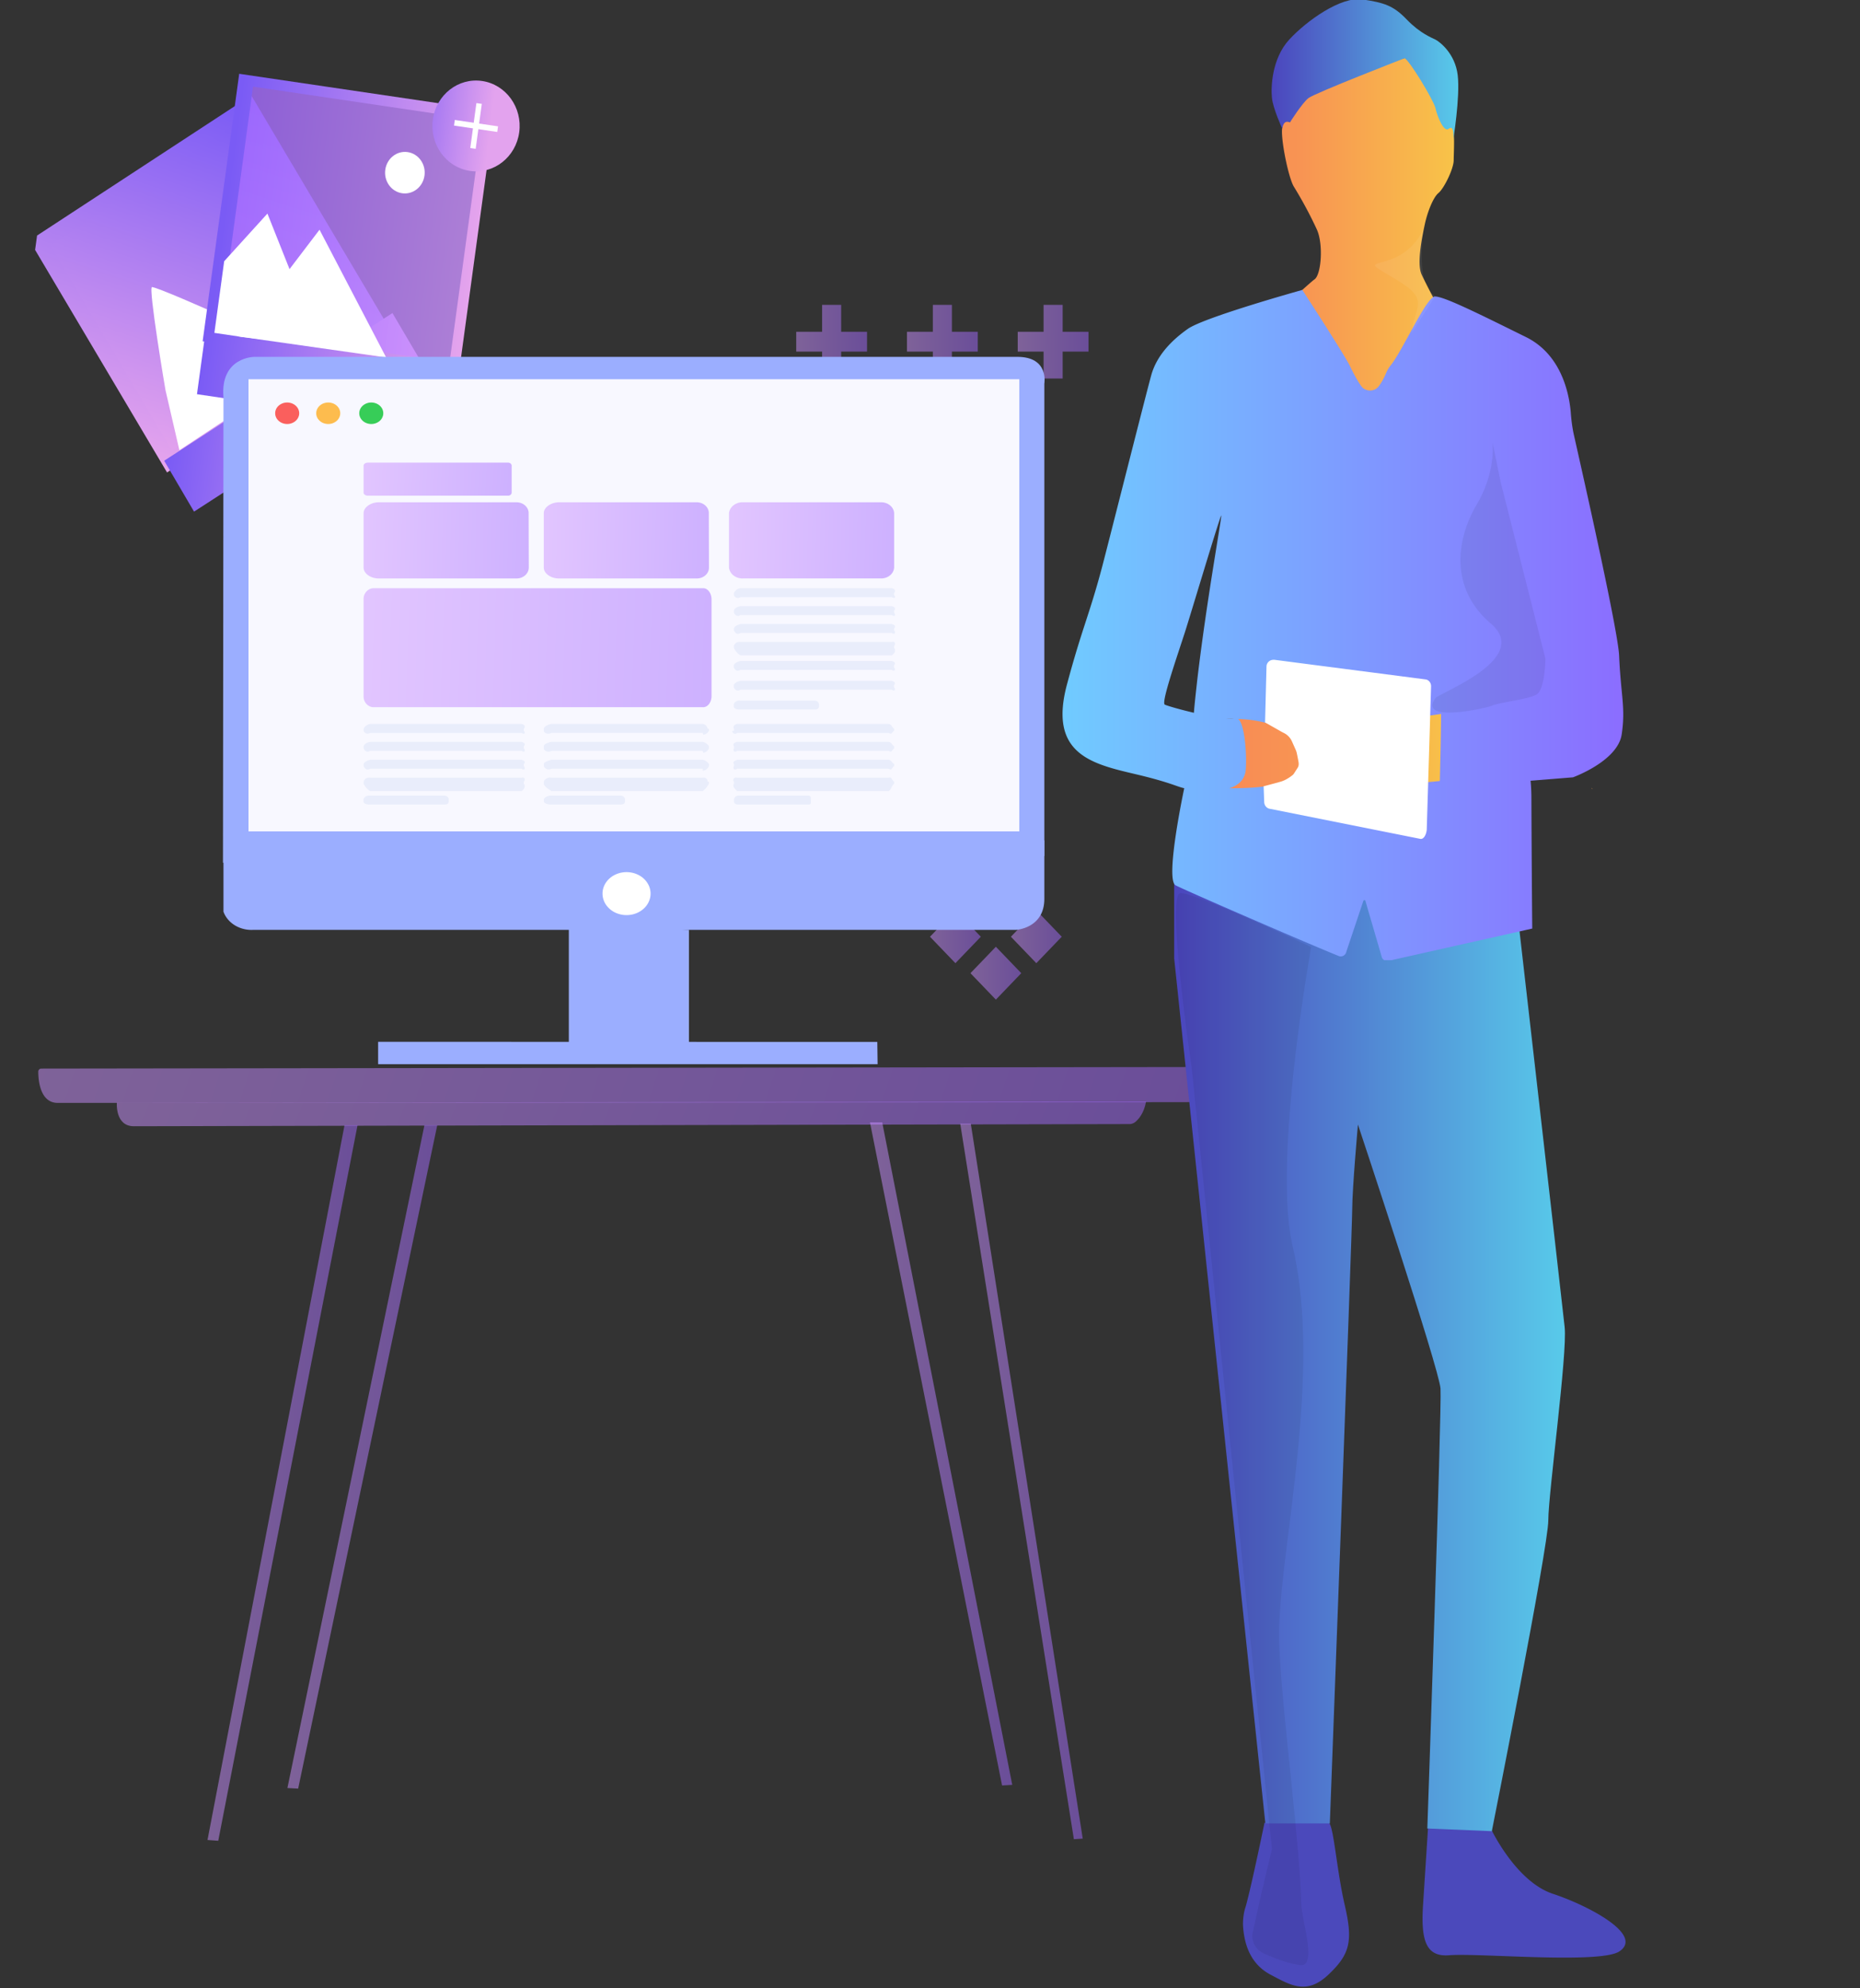 <svg width="292" height="312" viewBox="0 0 292 312" fill="none" xmlns="http://www.w3.org/2000/svg"><rect x="0" y="0" width="292" height="312" fill="#333333" stroke="none"/><g clip-path="url(#a)" fill-opacity=".5"><path d="M6.481 167.691a.477.477 0 0 0-.473.493c0 1.354.295 4.892 3.047 4.892 3.255 0 167.995-.092 177.936-.123.355 0 .917-.646 1.242-1.077.474-.584 1.125-1.477 1.509-3.446.089-.431-.177-.862-.591-.954-.06 0-.119-.031-.148-.031l-182.522.246z" fill="url(#b)"/><path d="M18.345 173.046s-.296 3.692 2.663 3.692c2.87 0 147.609-.308 156.337-.338.296 0 .622-.123.858-.308.533-.431 1.391-1.385 1.717-3.231l-161.575.185z" fill="url(#c)"/><path d="M150.747 176.338h1.657l17.574 112.193-1.39.092-17.841-112.285z" fill="url(#d)"/><path d="M56.128 176.584h-2.042l-21.51 112.162 1.687.123 21.865-112.285z" fill="url(#e)"/><path d="M68.643 176.584h-2.012l-21.51 104.008 1.687.092 21.835-104.1z" fill="url(#f)"/><path d="M136.575 176.123h1.923l20.415 103.976-1.598.092-20.74-104.068z" fill="url(#g)"/></g><path d="M156.341 144.542l-3.989-4.149 3.989-4.149 3.989 4.149-3.989 4.149z" fill="url(#h)" fill-opacity=".5"/><path d="M156.341 156.87l-3.989-4.149 3.989-4.149 3.989 4.149-3.989 4.149z" fill="url(#i)" fill-opacity=".5"/><path d="M162.692 151.149L158.703 147l3.989-4.15 3.99 4.15-3.99 4.149z" fill="url(#j)" fill-opacity=".5"/><path d="M149.989 151.149L146 147l3.989-4.15 3.99 4.15-3.99 4.149z" fill="url(#k)" fill-opacity=".5"/><path d="M136.115 52.066h-4.062v-4.224h-2.993v4.224H125v3.111h4.06v4.224h2.993v-4.224h4.062v-3.111z" fill="url(#l)" fill-opacity=".5"/><path d="M153.501 52.066h-4.062v-4.224h-2.993v4.224h-4.061v3.111h4.061v4.224h2.993v-4.224h4.062v-3.111z" fill="url(#m)" fill-opacity=".5"/><path d="M170.886 52.066h-4.061v-4.224h-2.993v4.224h-4.06v3.111h4.06v4.224h2.993v-4.224h4.061v-3.111z" fill="url(#n)" fill-opacity=".5"/><g clip-path="url(#o)"><path d="M59.417 51.012l-20.37-34.339-32.78 21.444 20.356 34.318 32.794-21.423z" fill="url(#p)" stroke="url(#q)" stroke-width="2.424" stroke-miterlimit="10"/><path d="M65.972 57.018l-4.445-7.55-35.426 22.909 4.442 7.57 35.429-22.93z" fill="url(#r)" stroke="url(#s)" stroke-width=".485" stroke-miterlimit="10"/><path d="M23.867 45.047c2.076.307 25.964 11.326 25.964 11.326L28.162 70.652l-2.18-9.418c-.006.037-2.759-16.282-2.114-16.187z" fill="#fff"/><path d="M38.343 12.472l38.437 5.683-5.512 40.316-38.436-5.683 5.511-40.316z" fill="url(#t)" fill-opacity=".8" stroke="url(#u)" stroke-width=".485" stroke-miterlimit="10"/><path d="M38.688 12.216L77.125 17.9l-5.512 40.316-38.436-5.684 5.511-40.316z" stroke="url(#v)" stroke-width="2.424" stroke-miterlimit="10"/><path d="M32.249 52.162l39.843 5.891-1.326 9.699-39.843-5.892 1.326-9.698z" fill="url(#w)"/><path d="M50.259 54.311l-8.276-20.793-6.79 7.478-1.538 11.243 4.438.656 12.166 1.416z" fill="#fff"/><path d="M60.622 56.093l-10.46-20.045-12.749 16.747 23.209 3.297zm3.383-32.225c-1.7-.252-3.276.99-3.52 2.773-.243 1.783.937 3.432 2.637 3.684 1.7.25 3.275-.99 3.519-2.774.244-1.783-.937-3.432-2.636-3.683z" fill="#fff"/></g><ellipse rx="6.856" ry="7.119" transform="matrix(-.989 -.146 -.135 .991 74.731 19.765)" fill="url(#x)"/><path fill="#fff" d="M75.64 16.302l-.848-.125-.964 7.053.848.125z"/><path fill="#fff" d="M71.4 18.824l-.12.882 6.783 1.003.12-.882z"/><path d="M39.797 145.924h119.681s4.471-.211 4.471-4.868v-9.183H35.083v11.199c.313.864.936 1.612 1.773 2.128a5.03 5.03 0 0 0 2.855.724" fill="#9BAEFF"/><path d="M35.083 62.323l-.078 73.063 128.944-1.054V60.215S164.735 56 159.714 56H39.947s-5.414 0-4.864 6.386M89.3 165.525v-20.303l18.859.702v17.844l-18.858 1.757z" fill="#9BAEFF"/><path d="M59.363 163.487l78.365.021.047 3.492H59.363v-3.513z" fill="#9BAEFF"/><path d="M98.36 136.861c.747 0 1.476.198 2.096.569a3.48 3.48 0 0 1 1.389 1.513 3.04 3.04 0 0 1 .215 1.948 3.284 3.284 0 0 1-1.032 1.727c-.528.472-1.2.793-1.931.923-.732.13-1.49.063-2.18-.192a3.708 3.708 0 0 1-1.692-1.242 3.126 3.126 0 0 1-.636-1.874c0-.894.397-1.752 1.105-2.384.707-.632 1.666-.988 2.667-.988" fill="#fff"/><path d="M160.02 59.513H39.011v70.955H160.02V59.513z" fill="#F8F8FF"/><path d="M140.357 93.362c.307.387.134.632-.353.351h-23.77a.704.704 0 0 1-.622.084.639.639 0 0 1-.264-.17.539.539 0 0 1-.135-.265v-.274c.079-.198.214-.375.394-.512.179-.137.395-.23.627-.268h23.77c.487.113.66.394.353.78v.274zm0 2.768c.307.387.134.703-.353.394h-23.77c-.471.33-.872 0-1.021-.394v-.309c.102-.38.534-.597 1.021-.703h23.77c.487.141.66.359.353.703v.31zm0 2.775c.307.38.134.759-.353.429h-23.77c-.479.323-.872 0-1.021-.429v-.274c.102-.38.534-.534 1.021-.702h23.77c.487.161.66.316.353.702v.274zm-.023 5.791c.306.379.133.759-.354.429h-23.769c-.48.323-.873 0-1.022-.429v-.274c.102-.379.535-.534 1.022-.702h23.769c.487.161.66.316.354.702v.274zm0 3.112c.306.38.133.759-.354.429h-23.769c-.48.323-.873 0-1.022-.429v-.274c.102-.379.535-.534 1.022-.702h23.769c.487.161.66.316.354.702v.274zm-7.049-7.069h6.719c.487-.134.66.274.353.66v.274c.307.387.134.822-.353 1.173h-23.77a2.67 2.67 0 0 1-1.021-1.173v-.274a.73.73 0 0 1 .118-.293.839.839 0 0 1 .237-.23.95.95 0 0 1 .666-.137h17.051zm-4.714 10.092c0 .344-.22.512-.699.512h-11.787c-.471 0-.896-.168-.896-.512v-.253a.752.752 0 0 1 .313-.469.928.928 0 0 1 .583-.164h11.787a.775.775 0 0 1 .262.039c.083.028.16.071.225.126a.624.624 0 0 1 .154.194.556.556 0 0 1 .058.232v.295z" fill="#E9EDFB"/><path d="M45.085 63.166c.373 0 .738.099 1.048.284.31.185.552.449.695.757.142.308.18.647.107.974a1.64 1.64 0 0 1-.516.863c-.264.236-.6.397-.966.462a2.094 2.094 0 0 1-1.09-.096 1.856 1.856 0 0 1-.846-.621 1.562 1.562 0 0 1-.317-.937c0-.447.198-.876.552-1.192a2.005 2.005 0 0 1 1.333-.494" fill="#FA5F5D"/><path d="M51.529 63.166c.373 0 .737.099 1.047.284.31.185.552.449.695.757.143.308.18.647.107.974a1.64 1.64 0 0 1-.516.863c-.264.236-.6.397-.965.462a2.094 2.094 0 0 1-1.09-.096 1.856 1.856 0 0 1-.846-.621 1.532 1.532 0 0 1-.174-1.582c.094-.205.233-.39.408-.547a1.91 1.91 0 0 1 .612-.366 2.1 2.1 0 0 1 .722-.128" fill="#FDBC4E"/><path d="M58.286 63.166c.373 0 .738.099 1.048.284.31.185.552.449.695.757.142.308.18.647.107.974a1.64 1.64 0 0 1-.516.863c-.264.236-.6.397-.966.462a2.094 2.094 0 0 1-1.09-.096 1.856 1.856 0 0 1-.846-.621 1.562 1.562 0 0 1-.318-.937c0-.447.2-.876.553-1.192a2.005 2.005 0 0 1 1.333-.494" fill="#37CD58"/><path d="M111.703 109.332a2.227 2.227 0 0 1-.133.665 1.809 1.809 0 0 1-.311.546c-.13.153-.281.27-.444.344a1.007 1.007 0 0 1-.509.091H58.627c-.794 0-1.546-.733-1.546-1.646V93.958c0-.913.758-1.645 1.546-1.645h51.674c.172-.016.345.013.509.087.164.074.315.19.445.342.13.152.237.337.313.545.077.207.123.433.135.664v15.381z" fill="url(#y)" fill-opacity=".5"/><path d="M80.324 77.327a.443.443 0 0 1-.056.185.502.502 0 0 1-.133.151.582.582 0 0 1-.189.096.633.633 0 0 1-.216.025H57.74c-.338 0-.658-.204-.658-.457v-4.27c0-.254.322-.458.658-.458h21.989a.634.634 0 0 1 .216.025c.07.02.134.052.19.095.055.042.1.093.133.15a.443.443 0 0 1 .057.185v4.273z" fill="url(#z)" fill-opacity=".5"/><path d="M83.011 89.063c0 .226-.05.45-.146.658a1.716 1.716 0 0 1-.418.557 1.95 1.95 0 0 1-.624.37c-.234.087-.484.13-.737.13H59.438c-1.218 0-2.357-.766-2.357-1.708v-8.543c0-.934 1.163-1.7 2.357-1.7h21.515a2.12 2.12 0 0 1 .742.087c.239.072.46.186.649.335.189.149.343.33.454.532.11.203.175.423.19.648v.098l.023 8.536z" fill="url(#A)" fill-opacity=".5"/><path d="M111.299 89.063c.002.224-.045.446-.139.653a1.695 1.695 0 0 1-.409.556c-.176.16-.386.286-.617.372a2.09 2.09 0 0 1-.729.133H87.726c-1.226 0-2.357-.766-2.357-1.707v-8.543c0-.934 1.178-1.7 2.357-1.7h21.538c.503-.027.998.126 1.375.425.377.3.606.72.637 1.17v.105l.023 8.536z" fill="url(#B)" fill-opacity=".5"/><path d="M140.373 89.063a1.759 1.759 0 0 1-.681 1.252c-.404.32-.934.484-1.472.455h-21.515a2.289 2.289 0 0 1-1.519-.442 1.844 1.844 0 0 1-.744-1.265v-8.536c.056-.49.324-.943.746-1.26a2.292 2.292 0 0 1 1.517-.44h21.507c.267-.015.534.017.787.094s.486.198.687.356c.201.158.365.35.482.564.118.215.188.448.205.686v8.536z" fill="url(#C)" fill-opacity=".5"/><path d="M111.302 114.661a1.113 1.113 0 0 1-.332.405 1.302 1.302 0 0 1-.501.228c-.047 0-.094 0-.141-.281H86.566c-.487.281-1.21.035-1.194-.352v-.274c0-.386.707-.702 1.194-.779h23.762c.182.03.35.11.481.228a.79.79 0 0 1 .25.432c0 .042 0 .077.243.119v.274zm0 2.768a1.129 1.129 0 0 1-.335.447c-.151.122-.332.21-.529.256 0 0-.071 0-.11-.302H86.566c-.487.309-1.21 0-1.194-.394v-.316c0-.379.707-.597 1.194-.702h23.762c.207.051.401.14.569.261.167.12.305.271.405.441v.309zm0 2.775c-.074.19-.203.36-.372.493a1.378 1.378 0 0 1-.594.266 1.401 1.401 0 0 1 0-.33H86.574a.858.858 0 0 1-.722.063.785.785 0 0 1-.303-.194.68.68 0 0 1-.17-.298v-.274c0-.379.708-.533 1.195-.702h23.762c.207.051.401.14.569.261.167.121.305.271.405.441l-.008.274zm0 2.768a3.62 3.62 0 0 1-.974 1.174H86.566c-.487-.352-1.21-.787-1.194-1.174v-.274c0-.386.707-.794 1.194-.66h23.762a.663.663 0 0 1 .552.129c.073.06.128.136.161.22a.488.488 0 0 1 .025.262l.236.049v.274zm-13.185 2.768c0 .345-.26.513-.707.513H86.472c-.44 0-1.092-.168-1.092-.513v-.253c0-.344.652-.632 1.092-.632h10.946a.736.736 0 0 1 .5.185.643.643 0 0 1 .153.205.576.576 0 0 1 .054.242l-.008.253zm42.259-11.079c-.448.387-.37.633-.857.352H115.75c-.401.309-.786.049-.786-.309l.267-.043v-.274c-.243-.372.102-.702.519-.779h23.769c.487.112.409.393.857.779v.274zm0 2.768c-.448.387-.369.703-.857.394H115.75c-.432.309-.786 0-.519-.394v-.309c-.267-.379.063-.597.519-.702h23.769c.488.14.409.358.857.702v.309zm0 2.775c-.448.38-.369.759-.857.429H115.75c-.448.302-.786 0-.519-.429v-.274c-.267-.379.063-.533.519-.702h23.769c.488.161.409.316.857.702v.274zm0 2.768c-.448.387-.37.822-.857 1.174H115.75c-.464-.401-.786-.759-.519-1.174v-.274a.381.381 0 0 1-.033-.513.465.465 0 0 1 .247-.16.52.52 0 0 1 .305.013h23.769c.487-.133.409.274.857.66v.274zm-13.068 2.768c0 .345 0 .513-.416.513h-10.954c-.44 0-.707-.168-.707-.513v-.253c0-.167.075-.328.207-.447a.756.756 0 0 1 .5-.185h10.938c.44 0 .417.309.417.632l.015.253zm-45.079-11.079c.306.387.133.633-.354.352h-23.77a.71.71 0 0 1-.623.084.638.638 0 0 1-.263-.171.54.54 0 0 1-.135-.265v-.274c.079-.198.215-.375.394-.512a1.41 1.41 0 0 1 .628-.267h23.77c.486.112.66.393.353.779v.274zm0 2.768c.306.387.133.703-.354.394h-23.77c-.47.33-.872 0-1.02-.394v-.309c.101-.379.533-.597 1.02-.702h23.77c.487.14.66.358.354.702v.309zm0 2.775c.306.38.133.759-.354.429h-23.77c-.479.323-.872 0-1.02-.429v-.274c.101-.379.533-.533 1.02-.702h23.77c.487.161.66.316.354.702v.274zm-7.072 1.834h6.718c.487-.134.66.274.354.66v.274c.306.387.133.822-.354 1.174h-23.77a2.675 2.675 0 0 1-1.02-1.174v-.274a.735.735 0 0 1 .117-.293.818.818 0 0 1 .237-.229.933.933 0 0 1 .318-.13.997.997 0 0 1 .349-.008h17.05zm-4.715 3.702c0 .345-.22.513-.7.513H57.957c-.471 0-.896-.168-.896-.513v-.253a.758.758 0 0 1 .313-.469.934.934 0 0 1 .583-.163h11.787a.727.727 0 0 1 .488.165c.065.054.117.12.153.193a.554.554 0 0 1 .058.232v.295z" fill="#E9EDFB"/><g clip-path="url(#D)"><path d="M208.546 286.005l-1.62-.047-8.416.094s-1.846 8.987-2.836 12.732c-.045.234-.27.842-.36 1.311a9.682 9.682 0 0 0-.18 1.966c.18 3.417 1.395 6.272 4.321 7.817 3.195 1.685 5.671 3.23 9.091 0 3.421-3.23 3.871-5.29 2.566-10.907-1.305-5.617-1.756-12.779-2.566-12.966zm35.241 11.187c-5.806-1.919-9.676-10.111-9.676-10.111l-9.902-.608s-.54 8.332-.81 12.545c-.36 5.617.54 8.098 4.096 7.817 4.68-.375 23.718 1.404 26.734-.609 3.916-2.621-5.041-7.255-10.442-9.034z" fill="#4B49BB"/><path d="M184.332 138.088v12.31l14.313 135.747h10.126s3.511-93.103 3.511-96.333c0-3.23.9-13.341.9-13.341s12.737 38.243 12.962 41.426c.225 3.183-2.07 69.044-2.07 69.044l10.127.421s8.866-44.562 8.866-48.775c0-4.213 3.016-26.119 2.566-30.332-.451-4.213-7.967-69.84-7.967-69.84l-15.527-.421-37.807.094z" fill="url(#E)"/><path d="M249.998 123.811l-.135-.188c.045.141.09.234.135.188zm-29.75-11.937l-5.671 2.434-.315 8.145 6.256 2.575c0-.047 6.841-.281 6.841-.328.045-.328 2.701-.234 3.916.562l21.199-7.583.765-5.29s1.575 6.647-5.536-6.74l-27.455 6.225zm25.34-26.868l-.451-2.668-1.08-.188 1.531 2.856zM206.386 14.09c-2.61 1.123-3.871 5.102-3.871 5.102s-1.26-.796-1.26 1.451 1.08 7.302 1.845 8.613a64.885 64.885 0 0 1 3.646 6.787c1.035 2.34.675 7.115-.405 7.817-1.08.703-20.343 18.677-20.343 18.677L170.11 113.28v2.012l2.43.89 2.521 2.247c.225.046 3.42 1.872 3.87 2.2a34.922 34.922 0 0 0 7.967 2.949c1.8.374 9.766.187 9.766.187l8.057-.187-1.396-10.673-11.927-.14-16.292-.843 16.518-39.507 52.118 9.69c-9.271-17.413-19.668-36.98-20.568-39.04-.765-1.684.045-5.71.495-7.816.405-1.92 1.305-4.26 2.16-4.962.855-.703 2.386-3.792 2.386-5.15 0-1.357.36-6.646-.721-5.523-.315.328-1.575-1.685-2.025-3.698-.72-2.902-2.655-4.962-4.906-6.834 0 0-11.477 3.932-14.042 5.056" fill="url(#F)"/><path d="M186.448 51.63c-2.521 1.78-4.861 4.167-5.716 7.256-.855 3.09-6.931 27.15-7.742 30.192-1.98 7.443-3.15 9.596-5.491 18.349-2.88 10.767 3.736 12.405 10.487 13.996 7.021 1.639 7.066 2.341 8.732 2.341.27 0 8.596 1.779 8.866-3.136.18-3.09-.36-8.005-1.485-7.864-2.566.374-10.847-1.92-11.252-2.2-.54-.375 1.8-7.115 3.151-11.281.99-3.09 4.815-15.916 5.671-18.303.45-1.31-2.161 12.451-3.736 25.932-.045.515-.675 5.758-.495 5.758 1.89 0 7.066.094 8.686.281 7.291.889 8.687 4.494 8.237 7.396-.811 5.055-18.543 2.715-18.453 3.37 0 0-3.061 14.324-1.351 15.213 1.486.796 21.379 9.409 25.61 11.094.45.187.99-.047 1.17-.562v-.047l2.7-8.051c.045-.093.135-.14.225-.093.045 0 .09.046.09.093l2.566 8.8a.776.776 0 0 0 .405.515h1.125l22.099-4.962s-.09-9.081-.135-20.689c0-1.171-.18-5.477-.991-4.681-.81.796-19.263 3.323-21.288 2.434-4.276-1.873-3.151-6.507-1.665-8.426 1.71-2.2 23.494-3.276 23.584-4.915.36-7.115-.18-25.792-.541-23.545-.54 3.51-13.277 22.703-13.277 26.026 0 3.324-.225 11.749-.225 11.749l20.929-1.685s7.021-2.528 7.651-6.74c.63-4.213-.135-6.086-.405-12.358-.18-3.979-5.581-27.898-7.111-34.686-.225-1.03-.36-2.06-.45-3.09-.18-2.808-1.261-9.361-7.067-12.217-7.201-3.557-12.827-6.365-14.267-6.365-1.35 0-5.041 8.425-6.976 10.812-.855 1.077-.675 1.592-1.8 3.184-.585.842-1.666.982-2.476.42-.18-.14-.315-.327-.45-.514-.63-.936-1.17-1.966-1.665-2.996-.855-1.779-7.471-11.936-7.471-11.936s-15.483 4.306-18.003 6.132z" fill="url(#G)"/><path d="M220.518 9.133s-14.132 5.477-15.122 6.273c-.99.795-2.881 3.791-2.881 3.791s-.99-.561-1.215.983c0 0-1.44-3.09-1.62-4.821-.18-1.732 0-6.179 2.7-9.128 2.701-2.949 8.147-6.834 11.522-6.32 3.376.516 4.816.937 6.931 3.137 2.116 2.2 3.916 2.855 4.546 3.183.63.328 3.061 2.153 3.466 5.57.405 3.418-.72 10.252-.72 10.252s.315-2.669-.721-1.826c-.72.562-1.755-1.872-2.07-3.323-.405-1.405-4.051-7.396-4.816-7.77z" fill="url(#H)"/><path d="M225.244 46.575c-.09-.28 1.53.983-.36-.421-2.655-2.013-1.395-10.251-1.395-10.251-.99 2.153-2.701 3.838-4.816 4.68-3.376 1.311-4.411.328.81 3.465 5.131 3.089 2.476 4.166 2.116 8.238" fill="#fff" opacity=".07"/><path d="M235.596 75.69l7.021 27.665s-.045 4.915-1.44 5.664c-1.395.749-5.806 1.217-6.841 1.685-1.036.468-11.792 2.809-9.002-1.123.63-.89 15.213-6.179 8.687-11.75-6.526-5.57-5.356-13.293-2.206-18.63 3.151-5.336 2.476-9.876 2.476-9.876l1.305 6.366zm-29.75 72.929s-6.076 33.516-2.926 46.903c4.771 20.316-2.115 47.793-2.115 60.993 0 8.566 3.241 32.252 3.466 41.894.045 2.903 2.07 8.52.585 9.83-.63.562-4.501-.749-6.616-1.778a2.989 2.989 0 0 1-1.621-2.996l1.261-5.711 1.8-7.583-12.602-122.641s-4.051-27.289-1.756-27.383c2.296-.094 20.569 8.472 20.524 8.472z" fill="#000" opacity=".07"/><path d="M200.085 103.542l23.809 3.09c.495.14.81.608.765 1.17l-.675 22.375c-.045.702-.45 1.638-1.08 1.451L199.23 126.9c-.45-.14-.765-.562-.765-1.077l-.09-2.434 2.61-.702c.675-.187 1.305-.561 1.845-.983a1.07 1.07 0 0 0 .315-.327l.541-.843c.18-.234.225-.562.18-.889a32.181 32.181 0 0 0-.315-1.592c-.045-.14-.09-.281-.135-.374l-.586-1.311a2.681 2.681 0 0 0-1.305-1.357l-.36-.188-2.565-1.451.225-8.753c0-.609.495-1.077 1.08-1.077h.18z" fill="#fff"/></g><defs><linearGradient id="b" x1="-25.731" y1="170.261" x2="168.465" y2="234.567" gradientUnits="userSpaceOnUse"><stop stop-color="#D299FF"/><stop offset="1" stop-color="#A36AFF"/></linearGradient><linearGradient id="c" x1="-9.573" y1="174.8" x2="151.169" y2="242.78" gradientUnits="userSpaceOnUse"><stop stop-color="#D299FF"/><stop offset="1" stop-color="#A36AFF"/></linearGradient><linearGradient id="d" x1="147.425" y1="232.481" x2="169.978" y2="232.52" gradientUnits="userSpaceOnUse"><stop stop-color="#D299FF"/><stop offset="1" stop-color="#A36AFF"/></linearGradient><linearGradient id="e" x1="28.509" y1="232.727" x2="56.128" y2="232.786" gradientUnits="userSpaceOnUse"><stop stop-color="#D299FF"/><stop offset="1" stop-color="#A36AFF"/></linearGradient><linearGradient id="f" x1="41.059" y1="228.634" x2="68.643" y2="228.697" gradientUnits="userSpaceOnUse"><stop stop-color="#D299FF"/><stop offset="1" stop-color="#A36AFF"/></linearGradient><linearGradient id="g" x1="132.716" y1="228.157" x2="158.913" y2="228.214" gradientUnits="userSpaceOnUse"><stop stop-color="#D299FF"/><stop offset="1" stop-color="#A36AFF"/></linearGradient><linearGradient id="h" x1="150.973" y1="140.393" x2="160.329" y2="140.302" gradientUnits="userSpaceOnUse"><stop stop-color="#D299FF"/><stop offset="1" stop-color="#A36AFF"/></linearGradient><linearGradient id="i" x1="150.973" y1="152.721" x2="160.329" y2="152.629" gradientUnits="userSpaceOnUse"><stop stop-color="#D299FF"/><stop offset="1" stop-color="#A36AFF"/></linearGradient><linearGradient id="j" x1="157.325" y1="147" x2="166.681" y2="146.908" gradientUnits="userSpaceOnUse"><stop stop-color="#D299FF"/><stop offset="1" stop-color="#A36AFF"/></linearGradient><linearGradient id="k" x1="144.622" y1="147" x2="153.978" y2="146.908" gradientUnits="userSpaceOnUse"><stop stop-color="#D299FF"/><stop offset="1" stop-color="#A36AFF"/></linearGradient><linearGradient id="l" x1="123.08" y1="53.622" x2="136.113" y2="53.494" gradientUnits="userSpaceOnUse"><stop stop-color="#D299FF"/><stop offset="1" stop-color="#A36AFF"/></linearGradient><linearGradient id="m" x1="140.465" y1="53.622" x2="153.499" y2="53.494" gradientUnits="userSpaceOnUse"><stop stop-color="#D299FF"/><stop offset="1" stop-color="#A36AFF"/></linearGradient><linearGradient id="n" x1="157.852" y1="53.622" x2="170.885" y2="53.494" gradientUnits="userSpaceOnUse"><stop stop-color="#D299FF"/><stop offset="1" stop-color="#A36AFF"/></linearGradient><linearGradient id="p" x1="24.489" y1="71.72" x2="42.579" y2="17.866" gradientUnits="userSpaceOnUse"><stop stop-color="#E5A4ED"/><stop offset="1" stop-color="#7A5BF5"/></linearGradient><linearGradient id="q" x1="24.212" y1="72.63" x2="42.724" y2="17.512" gradientUnits="userSpaceOnUse"><stop stop-color="#E5A4ED"/><stop offset="1" stop-color="#7A5BF5"/></linearGradient><linearGradient id="r" x1="64.487" y1="67.528" x2="27.524" y2="62.306" gradientUnits="userSpaceOnUse"><stop stop-color="#E5A4ED"/><stop offset="1" stop-color="#7A5BF5"/></linearGradient><linearGradient id="s" x1="64.614" y1="67.547" x2="27.397" y2="62.29" gradientUnits="userSpaceOnUse"><stop stop-color="#E5A4ED"/><stop offset="1" stop-color="#7A5BF5"/></linearGradient><linearGradient id="t" x1="80.663" y1="39.295" x2="35.469" y2="33.562" gradientUnits="userSpaceOnUse"><stop stop-color="#D299FF"/><stop offset="1" stop-color="#A36AFF"/></linearGradient><linearGradient id="u" x1="74.113" y1="38.326" x2="35.44" y2="33.039" gradientUnits="userSpaceOnUse"><stop stop-color="#E5A4ED"/><stop offset="1" stop-color="#7A5BF5"/></linearGradient><linearGradient id="v" x1="74.817" y1="38.124" x2="35.426" y2="32.739" gradientUnits="userSpaceOnUse"><stop stop-color="#E5A4ED"/><stop offset="1" stop-color="#7A5BF5"/></linearGradient><linearGradient id="w" x1="71.429" y1="62.902" x2="31.526" y2="57.447" gradientUnits="userSpaceOnUse"><stop stop-color="#E5A4ED"/><stop offset="1" stop-color="#7A5BF5"/></linearGradient><linearGradient id="x" x1="-2.368" y1="7.119" x2="13.71" y2="7.276" gradientUnits="userSpaceOnUse"><stop stop-color="#E3A3EE"/><stop offset="1" stop-color="#7C5CF5"/></linearGradient><linearGradient id="y" x1="47.646" y1="101.645" x2="111.646" y2="103.545" gradientUnits="userSpaceOnUse"><stop stop-color="#D299FF"/><stop offset="1" stop-color="#A36AFF"/></linearGradient><linearGradient id="z" x1="53.066" y1="75.192" x2="80.268" y2="76.429" gradientUnits="userSpaceOnUse"><stop stop-color="#D299FF"/><stop offset="1" stop-color="#A36AFF"/></linearGradient><linearGradient id="A" x1="52.602" y1="84.8" x2="82.997" y2="85.469" gradientUnits="userSpaceOnUse"><stop stop-color="#D299FF"/><stop offset="1" stop-color="#A36AFF"/></linearGradient><linearGradient id="B" x1="80.89" y1="84.801" x2="111.285" y2="85.47" gradientUnits="userSpaceOnUse"><stop stop-color="#D299FF"/><stop offset="1" stop-color="#A36AFF"/></linearGradient><linearGradient id="C" x1="109.963" y1="84.799" x2="140.358" y2="85.468" gradientUnits="userSpaceOnUse"><stop stop-color="#D299FF"/><stop offset="1" stop-color="#A36AFF"/></linearGradient><linearGradient id="E" x1="184.323" y1="212.751" x2="245.636" y2="212.751" gradientUnits="userSpaceOnUse"><stop stop-color="#4B45BD"/><stop offset="1" stop-color="#58CAEA"/></linearGradient><linearGradient id="F" x1="170.128" y1="67.188" x2="253.385" y2="67.188" gradientUnits="userSpaceOnUse"><stop stop-color="#F87B58"/><stop offset=".41" stop-color="#F89453"/><stop offset=".71" stop-color="#F8C548"/><stop offset="1" stop-color="#F89C51"/></linearGradient><linearGradient id="G" x1="166.798" y1="98.145" x2="254.827" y2="98.145" gradientUnits="userSpaceOnUse"><stop stop-color="#70CBFF"/><stop offset="1" stop-color="#8B6DFF"/></linearGradient><linearGradient id="H" x1="199.602" y1="10.965" x2="228.9" y2="10.965" gradientUnits="userSpaceOnUse"><stop stop-color="#4B45BD"/><stop offset="1" stop-color="#58CAEA"/></linearGradient><clipPath id="a"><path fill="#fff" transform="translate(6 167.445)" d="M0 0h183.75v121.424H0z"/></clipPath><clipPath id="o"><path fill="#fff" transform="matrix(-.989 -.146 -.135 .991 77.636 17.497)" d="M0 0h68.556v69.41H0z"/></clipPath><clipPath id="D"><path fill="#fff" transform="translate(149)" d="M0 0h133v311.75H0z"/></clipPath></defs></svg>